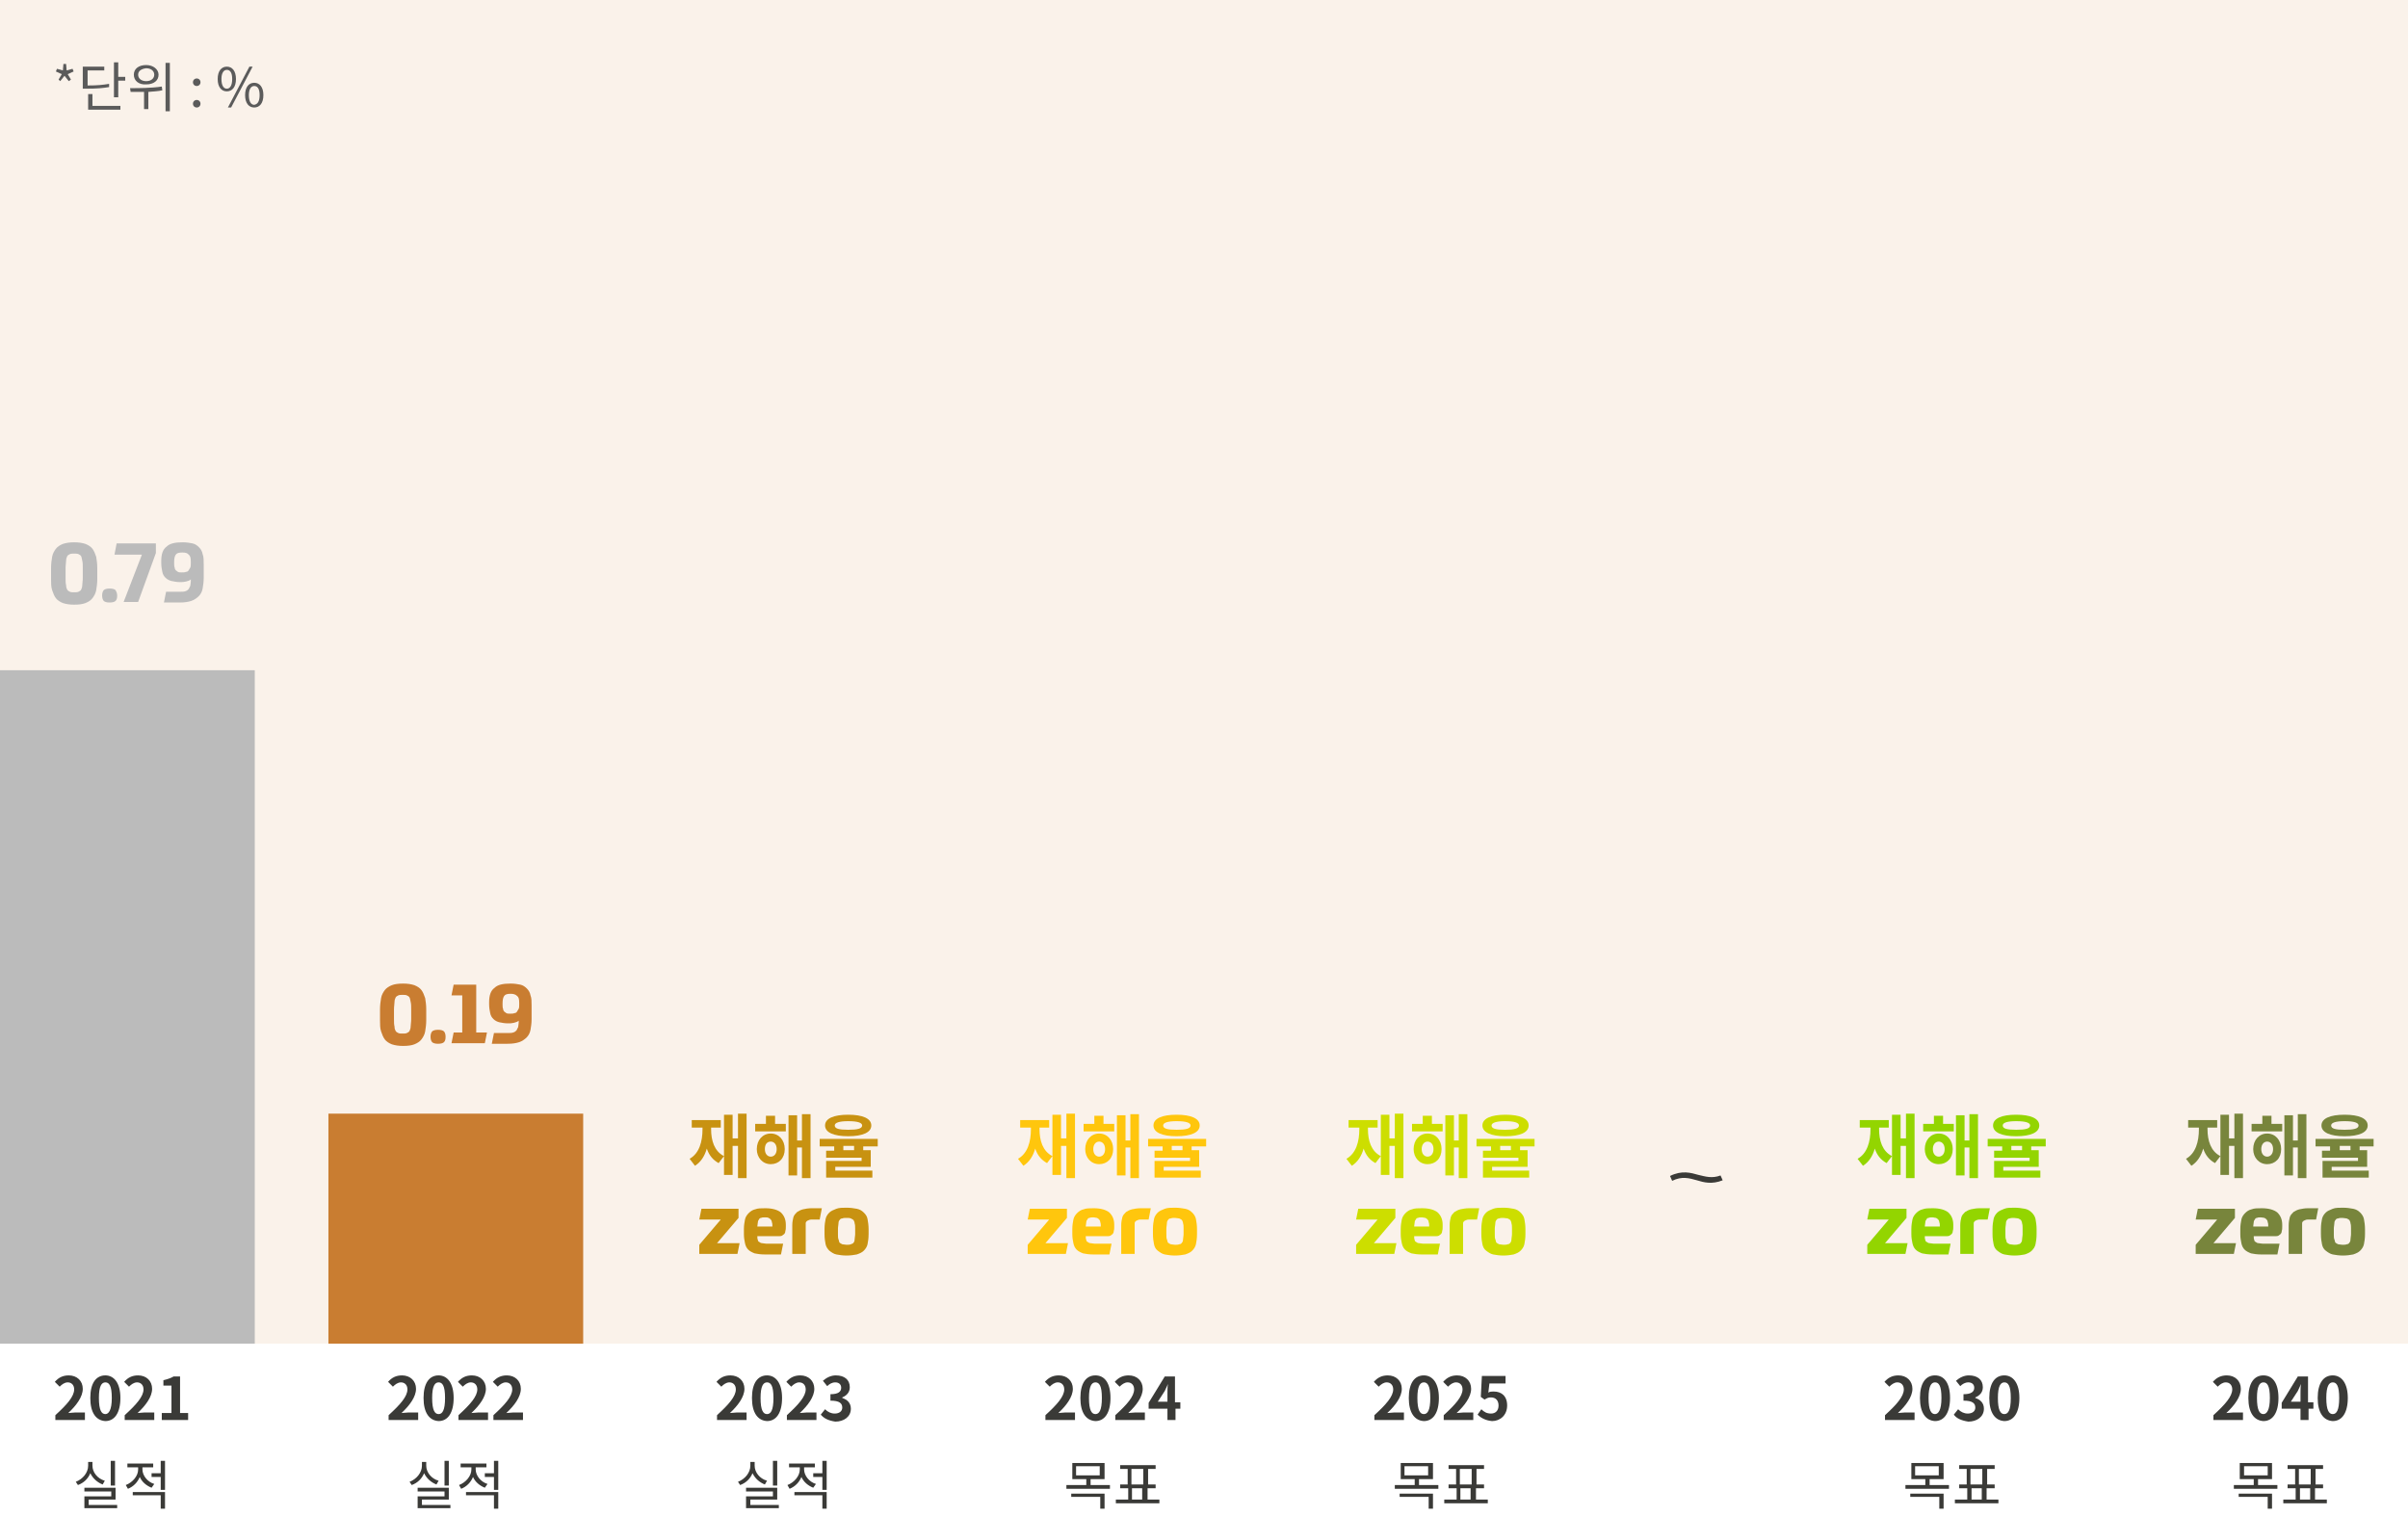 <?xml version="1.0" encoding="utf-8"?>
<!-- Generator: Adobe Illustrator 28.1.0, SVG Export Plug-In . SVG Version: 6.00 Build 0)  -->
<svg version="1.1" xmlns="http://www.w3.org/2000/svg" xmlns:xlink="http://www.w3.org/1999/xlink" x="0px" y="0px"
	 viewBox="0 0 448 282" style="enable-background:new 0 0 448 282;" xml:space="preserve">
<style type="text/css">
	.st0{opacity:0.1;fill:#78853C;}
	.st1{opacity:0.1;fill:#FFC60D;}
	.st2{opacity:0.1;fill:#C97D31;}
	.st3{opacity:0.1;fill:#CDDE00;}
	.st4{opacity:0.1;fill:#C89211;}
	.st5{opacity:0.1;}
	.st6{fill:#BBBBBB;}
	.st7{clip-path:url(#SVGID_00000052784003556179374900000018212752041922285474_);}
	.st8{clip-path:url(#SVGID_00000157290341752836218930000011510009078938420668_);}
	.st9{clip-path:url(#SVGID_00000060013045965788938860000013827588550882420141_);}
	.st10{clip-path:url(#SVGID_00000157290341752836218930000011510009078938420668_);fill:#1D1D1B;}
	.st11{clip-path:url(#SVGID_00000157290341752836218930000011510009078938420668_);fill:#BBBBBB;}
	.st12{clip-path:url(#SVGID_00000157290341752836218930000011510009078938420668_);fill:#D9D8D6;}
	.st13{clip-path:url(#SVGID_00000157290341752836218930000011510009078938420668_);fill:#EB0028;}
	.st14{clip-path:url(#SVGID_00000157290341752836218930000011510009078938420668_);fill:#AA182C;}
	.st15{clip-path:url(#SVGID_00000157290341752836218930000011510009078938420668_);fill:#79242F;}
	.st16{clip-path:url(#SVGID_00000046322463660803358950000013396734222165274019_);}
	.st17{clip-path:url(#SVGID_00000039121119237663600610000017009597708236993441_);}
	.st18{clip-path:url(#SVGID_00000039121119237663600610000017009597708236993441_);fill:#79853B;}
	.st19{clip-path:url(#SVGID_00000039121119237663600610000017009597708236993441_);fill:#95C93D;}
	.st20{clip-path:url(#SVGID_00000039121119237663600610000017009597708236993441_);fill:#CCDB2A;}
	.st21{clip-path:url(#SVGID_00000039121119237663600610000017009597708236993441_);fill:#FFC70A;}
	.st22{clip-path:url(#SVGID_00000039121119237663600610000017009597708236993441_);fill:#C6922C;}
	.st23{clip-path:url(#SVGID_00000039121119237663600610000017009597708236993441_);fill:#C97D2E;}
	.st24{fill:#C97D31;}
	.st25{fill:#C89211;}
	.st26{fill:#FFC60D;}
	.st27{fill:#CDDE00;}
	.st28{fill:#93D500;}
	.st29{fill:#78853C;}
	.st30{fill:#3A3A37;}
	.st31{fill:#5B5B5B;}
</style>
<g id="Layer_3">
	<rect class="st2" width="448" height="250"/>
</g>
<g id="Layer_1">
	<rect x="61.1" y="207.2" class="st24" width="47.4" height="42.8"/>
	<rect y="124.7" class="st6" width="47.4" height="125.3"/>
	<g>
		<path class="st30" d="M10.3,263.3c2.2-2,3.5-3.5,3.5-4.8c0-0.8-0.5-1.3-1.2-1.3c-0.6,0-1.1,0.4-1.5,0.8l-0.9-0.9
			c0.7-0.8,1.5-1.2,2.6-1.2c1.5,0,2.6,1,2.6,2.5c0,1.5-1.2,3.1-2.7,4.5c0.4,0,0.9-0.1,1.3-0.1h1.8v1.4h-5.5V263.3z"/>
		<path class="st30" d="M16.8,260.1c0-2.8,1.1-4.2,2.8-4.2c1.6,0,2.8,1.4,2.8,4.2c0,2.8-1.1,4.3-2.8,4.3
			C17.9,264.3,16.8,262.9,16.8,260.1z M20.8,260.1c0-2.3-0.5-2.9-1.2-2.9c-0.7,0-1.2,0.7-1.2,2.9c0,2.3,0.5,3,1.2,3
			C20.2,263.1,20.8,262.4,20.8,260.1z"/>
		<path class="st30" d="M23.2,263.3c2.2-2,3.5-3.5,3.5-4.8c0-0.8-0.5-1.3-1.2-1.3c-0.6,0-1.1,0.4-1.5,0.8l-0.9-0.9
			c0.7-0.8,1.5-1.2,2.6-1.2c1.5,0,2.6,1,2.6,2.5c0,1.5-1.2,3.1-2.7,4.5c0.4,0,0.9-0.1,1.3-0.1h1.8v1.4h-5.5V263.3z"/>
		<path class="st30" d="M30.2,262.9h1.7v-5.1h-1.5v-1c0.8-0.2,1.4-0.4,1.9-0.7h1.2v6.8H35v1.3h-4.9V262.9z"/>
	</g>
	<g>
		<path class="st30" d="M72.3,263.3c2.2-2,3.5-3.5,3.5-4.8c0-0.8-0.5-1.3-1.2-1.3c-0.6,0-1.1,0.4-1.5,0.8l-0.9-0.9
			c0.7-0.8,1.5-1.2,2.6-1.2c1.5,0,2.6,1,2.6,2.5c0,1.5-1.2,3.1-2.7,4.5c0.4,0,0.9-0.1,1.3-0.1h1.8v1.4h-5.5V263.3z"/>
		<path class="st30" d="M78.8,260.1c0-2.8,1.1-4.2,2.8-4.2c1.6,0,2.8,1.4,2.8,4.2c0,2.8-1.1,4.3-2.8,4.3
			C79.9,264.3,78.8,262.9,78.8,260.1z M82.8,260.1c0-2.3-0.5-2.9-1.2-2.9c-0.7,0-1.2,0.7-1.2,2.9c0,2.3,0.5,3,1.2,3
			C82.3,263.1,82.8,262.4,82.8,260.1z"/>
		<path class="st30" d="M85.3,263.3c2.2-2,3.5-3.5,3.5-4.8c0-0.8-0.5-1.3-1.2-1.3c-0.6,0-1.1,0.4-1.5,0.8l-0.9-0.9
			c0.7-0.8,1.5-1.2,2.6-1.2c1.5,0,2.6,1,2.6,2.5c0,1.5-1.2,3.1-2.7,4.5c0.4,0,0.9-0.1,1.3-0.1h1.8v1.4h-5.5V263.3z"/>
		<path class="st30" d="M91.8,263.3c2.2-2,3.5-3.5,3.5-4.8c0-0.8-0.5-1.3-1.2-1.3c-0.6,0-1.1,0.4-1.5,0.8l-0.9-0.9
			c0.7-0.8,1.5-1.2,2.6-1.2c1.5,0,2.6,1,2.6,2.5c0,1.5-1.2,3.1-2.7,4.5c0.4,0,0.9-0.1,1.3-0.1h1.8v1.4h-5.5V263.3z"/>
	</g>
	<g>
		<path class="st30" d="M133.4,263.3c2.2-2,3.5-3.5,3.5-4.8c0-0.8-0.5-1.3-1.2-1.3c-0.6,0-1.1,0.4-1.5,0.8l-0.9-0.9
			c0.7-0.8,1.5-1.2,2.6-1.2c1.5,0,2.6,1,2.6,2.5c0,1.5-1.2,3.1-2.7,4.5c0.4,0,0.9-0.1,1.3-0.1h1.8v1.4h-5.5V263.3z"/>
		<path class="st30" d="M139.9,260.1c0-2.8,1.1-4.2,2.8-4.2c1.6,0,2.8,1.4,2.8,4.2c0,2.8-1.1,4.3-2.8,4.3
			C141,264.3,139.9,262.9,139.9,260.1z M143.9,260.1c0-2.3-0.5-2.9-1.2-2.9c-0.7,0-1.2,0.7-1.2,2.9c0,2.3,0.5,3,1.2,3
			C143.4,263.1,143.9,262.4,143.9,260.1z"/>
		<path class="st30" d="M146.4,263.3c2.2-2,3.5-3.5,3.5-4.8c0-0.8-0.5-1.3-1.2-1.3c-0.6,0-1.1,0.4-1.5,0.8l-0.9-0.9
			c0.7-0.8,1.5-1.2,2.6-1.2c1.5,0,2.6,1,2.6,2.5c0,1.5-1.2,3.1-2.7,4.5c0.4,0,0.9-0.1,1.3-0.1h1.8v1.4h-5.5V263.3z"/>
		<path class="st30" d="M152.7,263.2l0.8-1c0.5,0.5,1.1,0.8,1.8,0.8c0.8,0,1.4-0.4,1.4-1.1c0-0.8-0.5-1.3-2.2-1.3v-1.2
			c1.5,0,2-0.5,2-1.2c0-0.6-0.4-1-1.1-1c-0.6,0-1.1,0.3-1.5,0.7l-0.8-1c0.7-0.6,1.5-1,2.4-1c1.6,0,2.6,0.8,2.6,2.2
			c0,0.9-0.5,1.5-1.4,1.9v0.1c0.9,0.3,1.6,0.9,1.6,2c0,1.5-1.3,2.4-2.9,2.4C154.1,264.3,153.3,263.9,152.7,263.2z"/>
	</g>
	<g>
		<path class="st30" d="M194.5,263.3c2.2-2,3.5-3.5,3.5-4.8c0-0.8-0.5-1.3-1.2-1.3c-0.6,0-1.1,0.4-1.5,0.8l-0.9-0.9
			c0.7-0.8,1.5-1.2,2.6-1.2c1.5,0,2.6,1,2.6,2.5c0,1.5-1.2,3.1-2.7,4.5c0.4,0,0.9-0.1,1.3-0.1h1.8v1.4h-5.5V263.3z"/>
		<path class="st30" d="M201,260.1c0-2.8,1.1-4.2,2.8-4.2c1.7,0,2.8,1.4,2.8,4.2c0,2.8-1.1,4.3-2.8,4.3
			C202.1,264.3,201,262.9,201,260.1z M205,260.1c0-2.3-0.5-2.9-1.2-2.9c-0.7,0-1.2,0.7-1.2,2.9c0,2.3,0.5,3,1.2,3
			C204.5,263.1,205,262.4,205,260.1z"/>
		<path class="st30" d="M207.5,263.3c2.2-2,3.5-3.5,3.5-4.8c0-0.8-0.5-1.3-1.2-1.3c-0.6,0-1.1,0.4-1.5,0.8l-0.9-0.9
			c0.7-0.8,1.5-1.2,2.6-1.2c1.5,0,2.6,1,2.6,2.5c0,1.5-1.2,3.1-2.7,4.5c0.4,0,0.9-0.1,1.3-0.1h1.8v1.4h-5.5V263.3z"/>
		<path class="st30" d="M219.7,262.1h-1v2.1h-1.5v-2.1h-3.5V261l3-4.9h1.9v4.8h1V262.1z M217.2,260.9v-1.7c0-0.5,0-1.2,0.1-1.7h0
			c-0.2,0.4-0.4,0.9-0.6,1.3l-1.3,2H217.2z"/>
	</g>
	<g>
		<path class="st30" d="M255.7,263.3c2.2-2,3.5-3.5,3.5-4.8c0-0.8-0.5-1.3-1.2-1.3c-0.6,0-1.1,0.4-1.5,0.8l-0.9-0.9
			c0.7-0.8,1.5-1.2,2.6-1.2c1.5,0,2.6,1,2.6,2.5c0,1.5-1.2,3.1-2.7,4.5c0.4,0,0.9-0.1,1.3-0.1h1.8v1.4h-5.5V263.3z"/>
		<path class="st30" d="M262.1,260.1c0-2.8,1.1-4.2,2.8-4.2c1.6,0,2.8,1.4,2.8,4.2c0,2.8-1.1,4.3-2.8,4.3
			C263.2,264.3,262.1,262.9,262.1,260.1z M266.1,260.1c0-2.3-0.5-2.9-1.2-2.9c-0.7,0-1.2,0.7-1.2,2.9c0,2.3,0.5,3,1.2,3
			C265.6,263.1,266.1,262.4,266.1,260.1z"/>
		<path class="st30" d="M268.6,263.3c2.2-2,3.5-3.5,3.5-4.8c0-0.8-0.5-1.3-1.2-1.3c-0.6,0-1.1,0.4-1.5,0.8l-0.9-0.9
			c0.7-0.8,1.5-1.2,2.6-1.2c1.5,0,2.6,1,2.6,2.5c0,1.5-1.2,3.1-2.7,4.5c0.4,0,0.9-0.1,1.3-0.1h1.8v1.4h-5.5V263.3z"/>
		<path class="st30" d="M274.9,263.2l0.7-1c0.5,0.5,1,0.8,1.8,0.8c0.8,0,1.4-0.5,1.4-1.5c0-0.9-0.5-1.5-1.4-1.5
			c-0.5,0-0.7,0.1-1.2,0.4l-0.7-0.5l0.2-3.9h4.4v1.4h-3l-0.2,1.7c0.3-0.2,0.6-0.2,1-0.2c1.4,0,2.5,0.8,2.5,2.6
			c0,1.8-1.3,2.9-2.8,2.9C276.4,264.3,275.5,263.8,274.9,263.2z"/>
	</g>
	<g>
		<path class="st30" d="M350.7,263.3c2.2-2,3.5-3.5,3.5-4.8c0-0.8-0.5-1.3-1.2-1.3c-0.6,0-1.1,0.4-1.5,0.8l-0.9-0.9
			c0.7-0.8,1.5-1.2,2.6-1.2c1.5,0,2.6,1,2.6,2.5c0,1.5-1.2,3.1-2.7,4.5c0.4,0,0.9-0.1,1.3-0.1h1.8v1.4h-5.5V263.3z"/>
		<path class="st30" d="M357.2,260.1c0-2.8,1.1-4.2,2.8-4.2c1.7,0,2.8,1.4,2.8,4.2c0,2.8-1.1,4.3-2.8,4.3
			C358.3,264.3,357.2,262.9,357.2,260.1z M361.2,260.1c0-2.3-0.5-2.9-1.2-2.9c-0.7,0-1.2,0.7-1.2,2.9c0,2.3,0.5,3,1.2,3
			C360.6,263.1,361.2,262.4,361.2,260.1z"/>
		<path class="st30" d="M363.5,263.2l0.8-1c0.5,0.5,1.1,0.8,1.8,0.8c0.8,0,1.4-0.4,1.4-1.1c0-0.8-0.5-1.3-2.2-1.3v-1.2
			c1.5,0,2-0.5,2-1.2c0-0.6-0.4-1-1.1-1c-0.6,0-1.1,0.3-1.5,0.7l-0.8-1c0.7-0.6,1.5-1,2.4-1c1.6,0,2.6,0.8,2.6,2.2
			c0,0.9-0.5,1.5-1.4,1.9v0.1c0.9,0.3,1.6,0.9,1.6,2c0,1.5-1.3,2.4-2.9,2.4C364.9,264.3,364,263.9,363.5,263.2z"/>
		<path class="st30" d="M370.1,260.1c0-2.8,1.1-4.2,2.8-4.2c1.6,0,2.8,1.4,2.8,4.2c0,2.8-1.1,4.3-2.8,4.3
			C371.2,264.3,370.1,262.9,370.1,260.1z M374.1,260.1c0-2.3-0.5-2.9-1.2-2.9c-0.7,0-1.2,0.7-1.2,2.9c0,2.3,0.5,3,1.2,3
			C373.6,263.1,374.1,262.4,374.1,260.1z"/>
	</g>
	<g>
		<path class="st30" d="M411.8,263.3c2.2-2,3.5-3.5,3.5-4.8c0-0.8-0.5-1.3-1.2-1.3c-0.6,0-1.1,0.4-1.5,0.8l-0.9-0.9
			c0.7-0.8,1.5-1.2,2.6-1.2c1.5,0,2.6,1,2.6,2.5c0,1.5-1.2,3.1-2.7,4.5c0.4,0,0.9-0.1,1.3-0.1h1.8v1.4h-5.5V263.3z"/>
		<path class="st30" d="M418.3,260.1c0-2.8,1.1-4.2,2.8-4.2c1.7,0,2.8,1.4,2.8,4.2c0,2.8-1.1,4.3-2.8,4.3
			C419.4,264.3,418.3,262.9,418.3,260.1z M422.3,260.1c0-2.3-0.5-2.9-1.2-2.9c-0.7,0-1.2,0.7-1.2,2.9c0,2.3,0.5,3,1.2,3
			C421.7,263.1,422.3,262.4,422.3,260.1z"/>
		<path class="st30" d="M430.5,262.1h-1v2.1H428v-2.1h-3.5V261l3-4.9h1.9v4.8h1V262.1z M428,260.9v-1.7c0-0.5,0-1.2,0.1-1.7h0
			c-0.2,0.4-0.4,0.9-0.6,1.3l-1.3,2H428z"/>
		<path class="st30" d="M431.2,260.1c0-2.8,1.1-4.2,2.8-4.2c1.6,0,2.8,1.4,2.8,4.2c0,2.8-1.1,4.3-2.8,4.3
			C432.3,264.3,431.2,262.9,431.2,260.1z M435.2,260.1c0-2.3-0.5-2.9-1.2-2.9c-0.7,0-1.2,0.7-1.2,2.9c0,2.3,0.5,3,1.2,3
			C434.7,263.1,435.2,262.4,435.2,260.1z"/>
	</g>
	<g>
		<g>
			<path class="st6" d="M13.8,100.9c0.8,0,1.5,0.1,2.1,0.3c0.5,0.2,1,0.5,1.3,0.9c0.3,0.4,0.5,0.9,0.7,1.5c0.1,0.6,0.2,1.3,0.2,2.1
				v2c0,0.8-0.1,1.5-0.2,2.1s-0.4,1.1-0.7,1.5c-0.3,0.4-0.8,0.7-1.3,0.9s-1.2,0.3-2.1,0.3c-0.8,0-1.5-0.1-2.1-0.3
				c-0.5-0.2-1-0.5-1.3-0.9c-0.3-0.4-0.5-0.9-0.7-1.5s-0.2-1.3-0.2-2.1v-2c0-0.8,0.1-1.5,0.2-2.1c0.1-0.6,0.4-1.1,0.7-1.5
				c0.3-0.4,0.8-0.7,1.3-0.9C12.3,101,13,100.9,13.8,100.9z M12.2,107.5c0,0.6,0,1,0.1,1.4c0,0.4,0.1,0.6,0.2,0.8
				c0.1,0.2,0.3,0.3,0.5,0.4s0.5,0.1,0.8,0.1s0.6,0,0.8-0.1s0.4-0.2,0.5-0.4c0.1-0.2,0.2-0.5,0.2-0.8s0.1-0.8,0.1-1.4v-1.8
				c0-0.6,0-1-0.1-1.4s-0.1-0.6-0.2-0.8c-0.1-0.2-0.3-0.3-0.5-0.4c-0.2-0.1-0.5-0.1-0.8-0.1s-0.6,0-0.8,0.1
				c-0.2,0.1-0.4,0.2-0.5,0.4c-0.1,0.2-0.2,0.5-0.2,0.8c0,0.4-0.1,0.8-0.1,1.4V107.5z"/>
			<path class="st6" d="M21.8,110.8c0,0.5-0.1,0.8-0.3,1c-0.2,0.2-0.6,0.3-1.1,0.3c-0.5,0-0.9-0.1-1.1-0.3c-0.2-0.2-0.3-0.6-0.3-1
				s0.1-0.8,0.3-1c0.2-0.2,0.6-0.3,1.1-0.3c0.5,0,0.9,0.1,1.1,0.3C21.6,110,21.8,110.3,21.8,110.8z"/>
			<path class="st6" d="M23,112l3.4-8.8h-5.1l0.4-2.1H29v1.8l-3.3,9.1H23z"/>
			<path class="st6" d="M35.5,107.8c-0.2,0.2-0.5,0.3-0.9,0.4c-0.4,0.1-0.7,0.1-1.1,0.1c-0.6,0-1.1-0.1-1.6-0.2
				c-0.4-0.1-0.8-0.3-1.1-0.6s-0.5-0.6-0.6-1.1c-0.1-0.5-0.2-1-0.2-1.7v-0.3c0-1.3,0.3-2.2,1-2.7c0.6-0.6,1.6-0.8,3-0.8
				c0.7,0,1.3,0.1,1.8,0.2c0.5,0.1,0.9,0.4,1.2,0.7c0.3,0.3,0.6,0.7,0.7,1.3c0.2,0.5,0.2,1.1,0.2,1.9v2.5c0,0.8-0.1,1.4-0.2,2
				c-0.1,0.6-0.4,1.1-0.7,1.4s-0.8,0.7-1.4,0.9c-0.6,0.2-1.3,0.3-2.2,0.3c-0.4,0-0.9,0-1.3,0c-0.5,0-1,0-1.6,0l0.4-2
				c0.6,0,1,0,1.4,0c0.4,0,0.8,0,1.2,0s0.7,0,1-0.1c0.3-0.1,0.4-0.2,0.6-0.4c0.1-0.2,0.2-0.4,0.3-0.6c0-0.2,0.1-0.5,0.1-0.8V107.8z
				 M33.9,102.8c-0.6,0-1,0.1-1.2,0.4s-0.3,0.7-0.3,1.4v0.2c0,0.3,0,0.6,0.1,0.8c0,0.2,0.1,0.4,0.2,0.5s0.3,0.2,0.4,0.3
				c0.2,0.1,0.4,0.1,0.7,0.1c0.3,0,0.6,0,0.8-0.1c0.2,0,0.4-0.1,0.5-0.3s0.2-0.3,0.3-0.5c0.1-0.2,0.1-0.5,0.1-0.9v-0.2
				c0-0.7-0.1-1.1-0.4-1.3C34.9,102.9,34.5,102.8,33.9,102.8z"/>
		</g>
	</g>
	<g>
		<path class="st25" d="M138.9,207.2v12h-1.6v-6h-1v5.4h-1.6v-3.5l-1,1.3c-1.1-0.6-1.8-1.5-2.2-2.7c-0.4,1.4-1.1,2.5-2.2,3.2l-1-1.3
			c1.8-1,2.4-3.2,2.4-5.5v-0.3h-2v-1.4h5.4v1.4h-1.8v0.3c0,2.1,0.6,4.1,2.4,5v-7.7h1.6v4.4h1v-4.6H138.9z"/>
		<path class="st25" d="M144.2,209.1h2v1.4h-5.7v-1.4h2v-1.5h1.7V209.1z M146,213.8c0,1.7-1.1,2.8-2.6,2.8s-2.6-1.2-2.6-2.8
			c0-1.7,1.1-2.9,2.6-2.9S146,212.1,146,213.8z M144.5,213.8c0-0.9-0.5-1.4-1.1-1.4c-0.7,0-1.1,0.5-1.1,1.4c0,0.9,0.5,1.4,1.1,1.4
			C144,215.2,144.5,214.7,144.5,213.8z M150.8,207.2v12h-1.6v-5.7h-0.9v5.2h-1.6v-11.2h1.6v4.7h0.9v-4.9H150.8z"/>
		<path class="st25" d="M160.6,213.2v0.8h1.4v3.1h-6.6v0.7h6.9v1.3h-8.6V216h6.6v-0.6h-6.6v-1.3h1.5v-0.8h-2.7v-1.4h10.8v1.4H160.6z
			 M153.5,209.4c0-1.3,1.6-2,4.3-2c2.7,0,4.3,0.7,4.3,2c0,1.3-1.6,2-4.3,2C155.1,211.4,153.5,210.7,153.5,209.4z M155.3,209.4
			c0,0.6,0.8,0.8,2.5,0.8c1.7,0,2.6-0.2,2.6-0.8c0-0.5-0.8-0.8-2.6-0.8C156.1,208.6,155.3,208.9,155.3,209.4z M158.9,213.2h-2v0.8h2
			V213.2z"/>
		<path class="st25" d="M130.1,231.6l4-4.7h-4l0.4-2h6.9v1.7l-4,4.7h4.2l-0.4,2h-7.1V231.6z"/>
		<path class="st25" d="M140.9,230c0,0.3,0,0.5,0.1,0.7c0,0.2,0.1,0.3,0.3,0.4c0.1,0.1,0.3,0.2,0.5,0.2c0.2,0,0.5,0.1,0.8,0.1
			c0.4,0,0.9,0,1.4,0c0.5,0,1.1,0,1.7,0l-0.4,2c-0.5,0-1,0-1.5,0s-1,0-1.5,0c-0.8,0-1.4-0.1-1.9-0.2c-0.5-0.2-0.9-0.4-1.2-0.7
			c-0.3-0.3-0.5-0.7-0.6-1.2c-0.1-0.5-0.2-1-0.2-1.7v-0.9c0-0.7,0.1-1.3,0.2-1.8c0.1-0.5,0.4-0.9,0.7-1.2c0.3-0.3,0.7-0.6,1.2-0.7
			c0.5-0.2,1.1-0.2,1.9-0.2c1.3,0,2.3,0.3,2.9,0.8c0.6,0.6,0.9,1.3,0.9,2.3v0.3c0,0.4,0,0.6-0.1,0.9c0,0.2-0.1,0.4-0.2,0.5
			c-0.1,0.1-0.3,0.2-0.4,0.3c-0.2,0.1-0.4,0.1-0.7,0.1H140.9z M142.3,226.5c-0.3,0-0.5,0-0.7,0.1c-0.2,0-0.3,0.1-0.4,0.3
			c-0.1,0.1-0.2,0.3-0.2,0.5c0,0.2-0.1,0.5-0.1,0.8h2.8c0-0.3,0-0.6-0.1-0.8c0-0.2-0.1-0.4-0.2-0.5c-0.1-0.1-0.2-0.2-0.4-0.3
			S142.6,226.5,142.3,226.5z"/>
		<path class="st25" d="M149.9,233.3h-2.5V228c0-0.6,0.1-1.1,0.2-1.5c0.1-0.4,0.4-0.7,0.7-1c0.3-0.2,0.7-0.4,1.1-0.5s1-0.2,1.6-0.2
			c0.3,0,0.6,0,0.9,0c0.3,0,0.6,0,1,0l-0.4,2.1c-0.1,0-0.3,0-0.5,0c-0.3,0-0.5,0-0.8,0c-0.3,0-0.5,0-0.7,0.1
			c-0.2,0.1-0.3,0.1-0.4,0.2c-0.1,0.1-0.2,0.2-0.2,0.4c0,0.2,0,0.4,0,0.6V233.3z"/>
		<path class="st25" d="M157.5,224.7c0.7,0,1.4,0.1,1.9,0.2c0.5,0.1,0.9,0.3,1.3,0.7s0.6,0.7,0.7,1.2s0.2,1.2,0.2,1.9v0.9
			c0,0.8-0.1,1.4-0.2,1.9s-0.4,0.9-0.7,1.2s-0.7,0.5-1.3,0.7c-0.5,0.1-1.2,0.2-1.9,0.2c-0.7,0-1.4-0.1-1.9-0.2
			c-0.5-0.1-0.9-0.4-1.3-0.7c-0.3-0.3-0.6-0.7-0.7-1.2s-0.2-1.1-0.2-1.9v-0.9c0-0.8,0.1-1.4,0.2-1.9s0.4-0.9,0.7-1.2
			c0.3-0.3,0.8-0.5,1.3-0.7S156.8,224.7,157.5,224.7z M159.1,228.6c0-0.4,0-0.7-0.1-1c0-0.2-0.1-0.4-0.2-0.6
			c-0.1-0.1-0.3-0.2-0.5-0.3s-0.5-0.1-0.8-0.1c-0.3,0-0.6,0-0.8,0.1c-0.2,0-0.4,0.1-0.5,0.3c-0.1,0.1-0.2,0.3-0.2,0.6
			c0,0.3-0.1,0.6-0.1,1v1c0,0.4,0,0.8,0.1,1s0.1,0.5,0.2,0.6c0.1,0.1,0.3,0.2,0.5,0.3c0.2,0,0.5,0.1,0.8,0.1c0.3,0,0.6,0,0.8-0.1
			s0.4-0.1,0.5-0.3c0.1-0.1,0.2-0.3,0.2-0.6s0.1-0.6,0.1-1V228.6z"/>
	</g>
	<g>
		<path class="st26" d="M200,207.2v12h-1.6v-6h-1v5.4h-1.6v-3.5l-1,1.3c-1.1-0.6-1.8-1.5-2.2-2.7c-0.4,1.4-1.1,2.5-2.2,3.2l-1-1.3
			c1.8-1,2.4-3.2,2.4-5.5v-0.3h-2v-1.4h5.4v1.4h-1.8v0.3c0,2.1,0.6,4.1,2.4,5v-7.7h1.6v4.4h1v-4.6H200z"/>
		<path class="st26" d="M205.3,209.1h2v1.4h-5.7v-1.4h2v-1.5h1.7V209.1z M207.1,213.8c0,1.7-1.1,2.8-2.6,2.8s-2.6-1.2-2.6-2.8
			c0-1.7,1.1-2.9,2.6-2.9S207.1,212.1,207.1,213.8z M205.6,213.8c0-0.9-0.5-1.4-1.1-1.4s-1.1,0.5-1.1,1.4c0,0.9,0.5,1.4,1.1,1.4
			S205.6,214.7,205.6,213.8z M211.9,207.2v12h-1.6v-5.7h-0.9v5.2h-1.6v-11.2h1.6v4.7h0.9v-4.9H211.9z"/>
		<path class="st26" d="M221.7,213.2v0.8h1.4v3.1h-6.6v0.7h6.9v1.3h-8.6V216h6.6v-0.6h-6.6v-1.3h1.5v-0.8h-2.7v-1.4h10.8v1.4H221.7z
			 M214.6,209.4c0-1.3,1.6-2,4.3-2c2.7,0,4.3,0.7,4.3,2c0,1.3-1.6,2-4.3,2C216.2,211.4,214.6,210.7,214.6,209.4z M216.4,209.4
			c0,0.6,0.8,0.8,2.5,0.8c1.7,0,2.6-0.2,2.6-0.8c0-0.5-0.8-0.8-2.6-0.8C217.2,208.6,216.4,208.9,216.4,209.4z M220,213.2h-2v0.8h2
			V213.2z"/>
		<path class="st26" d="M191.2,231.6l4-4.7h-4l0.4-2h6.9v1.7l-4,4.7h4.2l-0.4,2h-7.1V231.6z"/>
		<path class="st26" d="M202,230c0,0.3,0,0.5,0.1,0.7c0,0.2,0.1,0.3,0.3,0.4c0.1,0.1,0.3,0.2,0.5,0.2s0.5,0.1,0.8,0.1
			c0.4,0,0.9,0,1.4,0c0.5,0,1.1,0,1.7,0l-0.4,2c-0.5,0-1,0-1.5,0c-0.5,0-1,0-1.5,0c-0.8,0-1.4-0.1-1.9-0.2c-0.5-0.2-0.9-0.4-1.2-0.7
			c-0.3-0.3-0.5-0.7-0.6-1.2c-0.1-0.5-0.2-1-0.2-1.7v-0.9c0-0.7,0.1-1.3,0.2-1.8c0.1-0.5,0.4-0.9,0.7-1.2c0.3-0.3,0.7-0.6,1.2-0.7
			c0.5-0.2,1.1-0.2,1.9-0.2c1.3,0,2.3,0.3,2.9,0.8c0.6,0.6,0.9,1.3,0.9,2.3v0.3c0,0.4,0,0.6-0.1,0.9c0,0.2-0.1,0.4-0.2,0.5
			c-0.1,0.1-0.3,0.2-0.4,0.3c-0.2,0.1-0.4,0.1-0.7,0.1H202z M203.4,226.5c-0.3,0-0.5,0-0.7,0.1c-0.2,0-0.3,0.1-0.4,0.3
			c-0.1,0.1-0.2,0.3-0.2,0.5c0,0.2-0.1,0.5-0.1,0.8h2.8c0-0.3,0-0.6-0.1-0.8c0-0.2-0.1-0.4-0.2-0.5c-0.1-0.1-0.2-0.2-0.4-0.3
			C203.9,226.6,203.7,226.5,203.4,226.5z"/>
		<path class="st26" d="M211.1,233.3h-2.5V228c0-0.6,0.1-1.1,0.2-1.5c0.1-0.4,0.4-0.7,0.7-1c0.3-0.2,0.7-0.4,1.1-0.5
			c0.5-0.1,1-0.2,1.6-0.2c0.3,0,0.6,0,0.9,0c0.3,0,0.6,0,1,0l-0.4,2.1c-0.1,0-0.3,0-0.5,0c-0.3,0-0.5,0-0.8,0c-0.3,0-0.5,0-0.7,0.1
			c-0.2,0.1-0.3,0.1-0.4,0.2c-0.1,0.1-0.2,0.2-0.2,0.4c0,0.2,0,0.4,0,0.6V233.3z"/>
		<path class="st26" d="M218.6,224.7c0.7,0,1.4,0.1,1.9,0.2c0.5,0.1,0.9,0.3,1.3,0.7c0.3,0.3,0.6,0.7,0.7,1.2
			c0.1,0.5,0.2,1.2,0.2,1.9v0.9c0,0.8-0.1,1.4-0.2,1.9c-0.1,0.5-0.4,0.9-0.7,1.2c-0.3,0.3-0.7,0.5-1.3,0.7c-0.5,0.1-1.2,0.2-1.9,0.2
			s-1.4-0.1-1.9-0.2c-0.5-0.1-0.9-0.4-1.3-0.7s-0.6-0.7-0.7-1.2c-0.1-0.5-0.2-1.1-0.2-1.9v-0.9c0-0.8,0.1-1.4,0.2-1.9
			c0.1-0.5,0.4-0.9,0.7-1.2s0.8-0.5,1.3-0.7C217.2,224.7,217.9,224.7,218.6,224.7z M220.2,228.6c0-0.4,0-0.7-0.1-1
			c0-0.2-0.1-0.4-0.2-0.6c-0.1-0.1-0.3-0.2-0.5-0.3c-0.2,0-0.5-0.1-0.8-0.1c-0.3,0-0.6,0-0.8,0.1c-0.2,0-0.4,0.1-0.5,0.3
			c-0.1,0.1-0.2,0.3-0.2,0.6c0,0.3-0.1,0.6-0.1,1v1c0,0.4,0,0.8,0.1,1s0.1,0.5,0.2,0.6c0.1,0.1,0.3,0.2,0.5,0.3
			c0.2,0,0.5,0.1,0.8,0.1c0.3,0,0.6,0,0.8-0.1c0.2,0,0.4-0.1,0.5-0.3c0.1-0.1,0.2-0.3,0.2-0.6c0-0.3,0.1-0.6,0.1-1V228.6z"/>
	</g>
	<g>
		<path class="st27" d="M261.1,207.2v12h-1.6v-6h-1v5.4h-1.6v-3.5l-1,1.3c-1.1-0.6-1.8-1.5-2.2-2.7c-0.4,1.4-1.1,2.5-2.2,3.2l-1-1.3
			c1.8-1,2.4-3.2,2.4-5.5v-0.3h-2v-1.4h5.4v1.4h-1.8v0.3c0,2.1,0.6,4.1,2.4,5v-7.7h1.6v4.4h1v-4.6H261.1z"/>
		<path class="st27" d="M266.4,209.1h2v1.4h-5.7v-1.4h2v-1.5h1.7V209.1z M268.2,213.8c0,1.7-1.1,2.8-2.6,2.8s-2.6-1.2-2.6-2.8
			c0-1.7,1.1-2.9,2.6-2.9S268.2,212.1,268.2,213.8z M266.7,213.8c0-0.9-0.5-1.4-1.1-1.4s-1.1,0.5-1.1,1.4c0,0.9,0.5,1.4,1.1,1.4
			S266.7,214.7,266.7,213.8z M273,207.2v12h-1.6v-5.7h-0.9v5.2h-1.6v-11.2h1.6v4.7h0.9v-4.9H273z"/>
		<path class="st27" d="M282.8,213.2v0.8h1.4v3.1h-6.6v0.7h6.9v1.3h-8.6V216h6.6v-0.6h-6.6v-1.3h1.5v-0.8h-2.7v-1.4h10.8v1.4H282.8z
			 M275.8,209.4c0-1.3,1.6-2,4.3-2c2.7,0,4.3,0.7,4.3,2c0,1.3-1.6,2-4.3,2C277.4,211.4,275.8,210.7,275.8,209.4z M277.5,209.4
			c0,0.6,0.8,0.8,2.5,0.8c1.7,0,2.6-0.2,2.6-0.8c0-0.5-0.8-0.8-2.6-0.8C278.4,208.6,277.5,208.9,277.5,209.4z M281.1,213.2h-2v0.8h2
			V213.2z"/>
		<path class="st27" d="M252.3,231.6l4-4.7h-4l0.4-2h6.9v1.7l-4,4.7h4.2l-0.4,2h-7.1V231.6z"/>
		<path class="st27" d="M263.1,230c0,0.3,0,0.5,0.1,0.7c0,0.2,0.1,0.3,0.3,0.4c0.1,0.1,0.3,0.2,0.5,0.2s0.5,0.1,0.8,0.1
			c0.4,0,0.9,0,1.4,0c0.5,0,1.1,0,1.7,0l-0.4,2c-0.5,0-1,0-1.5,0c-0.5,0-1,0-1.5,0c-0.8,0-1.4-0.1-1.9-0.2c-0.5-0.2-0.9-0.4-1.2-0.7
			c-0.3-0.3-0.5-0.7-0.6-1.2c-0.1-0.5-0.2-1-0.2-1.7v-0.9c0-0.7,0.1-1.3,0.2-1.8c0.1-0.5,0.4-0.9,0.7-1.2c0.3-0.3,0.7-0.6,1.2-0.7
			c0.5-0.2,1.1-0.2,1.9-0.2c1.3,0,2.3,0.3,2.9,0.8c0.6,0.6,0.9,1.3,0.9,2.3v0.3c0,0.4,0,0.6-0.1,0.9c0,0.2-0.1,0.4-0.2,0.5
			c-0.1,0.1-0.3,0.2-0.4,0.3c-0.2,0.1-0.4,0.1-0.7,0.1H263.1z M264.5,226.5c-0.3,0-0.5,0-0.7,0.1c-0.2,0-0.3,0.1-0.4,0.3
			c-0.1,0.1-0.2,0.3-0.2,0.5c0,0.2-0.1,0.5-0.1,0.8h2.8c0-0.3,0-0.6-0.1-0.8c0-0.2-0.1-0.4-0.2-0.5c-0.1-0.1-0.2-0.2-0.4-0.3
			C265,226.6,264.8,226.5,264.5,226.5z"/>
		<path class="st27" d="M272.2,233.3h-2.5V228c0-0.6,0.1-1.1,0.2-1.5c0.1-0.4,0.4-0.7,0.7-1c0.3-0.2,0.7-0.4,1.1-0.5
			c0.5-0.1,1-0.2,1.6-0.2c0.3,0,0.6,0,0.9,0c0.3,0,0.6,0,1,0l-0.4,2.1c-0.1,0-0.3,0-0.5,0c-0.3,0-0.5,0-0.8,0c-0.3,0-0.5,0-0.7,0.1
			c-0.2,0.1-0.3,0.1-0.4,0.2c-0.1,0.1-0.2,0.2-0.2,0.4c0,0.2,0,0.4,0,0.6V233.3z"/>
		<path class="st27" d="M279.7,224.7c0.7,0,1.4,0.1,1.9,0.2c0.5,0.1,0.9,0.3,1.3,0.7c0.3,0.3,0.6,0.7,0.7,1.2
			c0.1,0.5,0.2,1.2,0.2,1.9v0.9c0,0.8-0.1,1.4-0.2,1.9c-0.1,0.5-0.4,0.9-0.7,1.2c-0.3,0.3-0.7,0.5-1.3,0.7c-0.5,0.1-1.2,0.2-1.9,0.2
			s-1.4-0.1-1.9-0.2c-0.5-0.1-0.9-0.4-1.3-0.7s-0.6-0.7-0.7-1.2c-0.1-0.5-0.2-1.1-0.2-1.9v-0.9c0-0.8,0.1-1.4,0.2-1.9
			c0.1-0.5,0.4-0.9,0.7-1.2s0.8-0.5,1.3-0.7C278.3,224.7,279,224.7,279.7,224.7z M281.3,228.6c0-0.4,0-0.7-0.1-1
			c0-0.2-0.1-0.4-0.2-0.6c-0.1-0.1-0.3-0.2-0.5-0.3c-0.2,0-0.5-0.1-0.8-0.1c-0.3,0-0.6,0-0.8,0.1c-0.2,0-0.4,0.1-0.5,0.3
			c-0.1,0.1-0.2,0.3-0.2,0.6c0,0.3-0.1,0.6-0.1,1v1c0,0.4,0,0.8,0.1,1s0.1,0.5,0.2,0.6c0.1,0.1,0.3,0.2,0.5,0.3
			c0.2,0,0.5,0.1,0.8,0.1c0.3,0,0.6,0,0.8-0.1c0.2,0,0.4-0.1,0.5-0.3c0.1-0.1,0.2-0.3,0.2-0.6c0-0.3,0.1-0.6,0.1-1V228.6z"/>
	</g>
	<g>
		<path class="st28" d="M356.2,207.2v12h-1.6v-6h-1v5.4H352v-3.5l-1,1.3c-1.1-0.6-1.8-1.5-2.2-2.7c-0.4,1.4-1.1,2.5-2.2,3.2l-1-1.3
			c1.8-1,2.4-3.2,2.4-5.5v-0.3h-2v-1.4h5.4v1.4h-1.8v0.3c0,2.1,0.6,4.1,2.4,5v-7.7h1.6v4.4h1v-4.6H356.2z"/>
		<path class="st28" d="M361.5,209.1h2v1.4h-5.7v-1.4h2v-1.5h1.7V209.1z M363.3,213.8c0,1.7-1.1,2.8-2.6,2.8s-2.6-1.2-2.6-2.8
			c0-1.7,1.1-2.9,2.6-2.9S363.3,212.1,363.3,213.8z M361.8,213.8c0-0.9-0.5-1.4-1.1-1.4s-1.1,0.5-1.1,1.4c0,0.9,0.5,1.4,1.1,1.4
			S361.8,214.7,361.8,213.8z M368,207.2v12h-1.6v-5.7h-0.9v5.2h-1.6v-11.2h1.6v4.7h0.9v-4.9H368z"/>
		<path class="st28" d="M377.9,213.2v0.8h1.4v3.1h-6.6v0.7h6.9v1.3H371V216h6.6v-0.6h-6.6v-1.3h1.5v-0.8h-2.7v-1.4h10.8v1.4H377.9z
			 M370.8,209.4c0-1.3,1.6-2,4.3-2c2.7,0,4.3,0.7,4.3,2c0,1.3-1.6,2-4.3,2C372.4,211.4,370.8,210.7,370.8,209.4z M372.6,209.4
			c0,0.6,0.8,0.8,2.5,0.8c1.7,0,2.6-0.2,2.6-0.8c0-0.5-0.8-0.8-2.6-0.8C373.4,208.6,372.6,208.9,372.6,209.4z M376.2,213.2h-2v0.8h2
			V213.2z"/>
		<path class="st28" d="M347.4,231.6l4-4.7h-4l0.4-2h6.9v1.7l-4,4.7h4.2l-0.4,2h-7.1V231.6z"/>
		<path class="st28" d="M358.1,230c0,0.3,0,0.5,0.1,0.7c0,0.2,0.1,0.3,0.3,0.4c0.1,0.1,0.3,0.2,0.5,0.2s0.5,0.1,0.8,0.1
			c0.4,0,0.9,0,1.4,0c0.5,0,1.1,0,1.7,0l-0.4,2c-0.5,0-1,0-1.5,0c-0.5,0-1,0-1.5,0c-0.8,0-1.4-0.1-1.9-0.2c-0.5-0.2-0.9-0.4-1.2-0.7
			c-0.3-0.3-0.5-0.7-0.6-1.2c-0.1-0.5-0.2-1-0.2-1.7v-0.9c0-0.7,0.1-1.3,0.2-1.8c0.1-0.5,0.4-0.9,0.7-1.2c0.3-0.3,0.7-0.6,1.2-0.7
			c0.5-0.2,1.1-0.2,1.9-0.2c1.3,0,2.3,0.3,2.9,0.8c0.6,0.6,0.9,1.3,0.9,2.3v0.3c0,0.4,0,0.6-0.1,0.9c0,0.2-0.1,0.4-0.2,0.5
			c-0.1,0.1-0.3,0.2-0.4,0.3c-0.2,0.1-0.4,0.1-0.7,0.1H358.1z M359.5,226.5c-0.3,0-0.5,0-0.7,0.1c-0.2,0-0.3,0.1-0.4,0.3
			c-0.1,0.1-0.2,0.3-0.2,0.5c0,0.2-0.1,0.5-0.1,0.8h2.8c0-0.3,0-0.6-0.1-0.8c0-0.2-0.1-0.4-0.2-0.5c-0.1-0.1-0.2-0.2-0.4-0.3
			C360,226.6,359.8,226.5,359.5,226.5z"/>
		<path class="st28" d="M367.2,233.3h-2.5V228c0-0.6,0.1-1.1,0.2-1.5c0.1-0.4,0.4-0.7,0.7-1c0.3-0.2,0.7-0.4,1.1-0.5
			c0.5-0.1,1-0.2,1.6-0.2c0.3,0,0.6,0,0.9,0c0.3,0,0.6,0,1,0l-0.4,2.1c-0.1,0-0.3,0-0.5,0c-0.3,0-0.5,0-0.8,0c-0.3,0-0.5,0-0.7,0.1
			c-0.2,0.1-0.3,0.1-0.4,0.2c-0.1,0.1-0.2,0.2-0.2,0.4c0,0.2,0,0.4,0,0.6V233.3z"/>
		<path class="st28" d="M374.8,224.7c0.7,0,1.4,0.1,1.9,0.2c0.5,0.1,0.9,0.3,1.3,0.7c0.3,0.3,0.6,0.7,0.7,1.2
			c0.1,0.5,0.2,1.2,0.2,1.9v0.9c0,0.8-0.1,1.4-0.2,1.9c-0.1,0.5-0.4,0.9-0.7,1.2c-0.3,0.3-0.7,0.5-1.3,0.7c-0.5,0.1-1.2,0.2-1.9,0.2
			s-1.4-0.1-1.9-0.2c-0.5-0.1-0.9-0.4-1.3-0.7s-0.6-0.7-0.7-1.2c-0.1-0.5-0.2-1.1-0.2-1.9v-0.9c0-0.8,0.1-1.4,0.2-1.9
			c0.1-0.5,0.4-0.9,0.7-1.2s0.8-0.5,1.3-0.7C373.4,224.7,374,224.7,374.8,224.7z M376.3,228.6c0-0.4,0-0.7-0.1-1
			c0-0.2-0.1-0.4-0.2-0.6c-0.1-0.1-0.3-0.2-0.5-0.3c-0.2,0-0.5-0.1-0.8-0.1c-0.3,0-0.6,0-0.8,0.1c-0.2,0-0.4,0.1-0.5,0.3
			c-0.1,0.1-0.2,0.3-0.2,0.6c0,0.3-0.1,0.6-0.1,1v1c0,0.4,0,0.8,0.1,1s0.1,0.5,0.2,0.6c0.1,0.1,0.3,0.2,0.5,0.3
			c0.2,0,0.5,0.1,0.8,0.1c0.3,0,0.6,0,0.8-0.1c0.2,0,0.4-0.1,0.5-0.3c0.1-0.1,0.2-0.3,0.2-0.6c0-0.3,0.1-0.6,0.1-1V228.6z"/>
	</g>
	<g>
		<path class="st29" d="M417.3,207.2v12h-1.6v-6h-1v5.4h-1.6v-3.5l-1,1.3c-1.1-0.6-1.8-1.5-2.2-2.7c-0.4,1.4-1.1,2.5-2.2,3.2l-1-1.3
			c1.8-1,2.4-3.2,2.4-5.5v-0.3h-2v-1.4h5.4v1.4h-1.8v0.3c0,2.1,0.6,4.1,2.4,5v-7.7h1.6v4.4h1v-4.6H417.3z"/>
		<path class="st29" d="M422.6,209.1h2v1.4h-5.7v-1.4h2v-1.5h1.7V209.1z M424.4,213.8c0,1.7-1.1,2.8-2.6,2.8s-2.6-1.2-2.6-2.8
			c0-1.7,1.1-2.9,2.6-2.9S424.4,212.1,424.4,213.8z M422.9,213.8c0-0.9-0.5-1.4-1.1-1.4s-1.1,0.5-1.1,1.4c0,0.9,0.5,1.4,1.1,1.4
			S422.9,214.7,422.9,213.8z M429.1,207.2v12h-1.6v-5.7h-0.9v5.2H425v-11.2h1.6v4.7h0.9v-4.9H429.1z"/>
		<path class="st29" d="M439,213.2v0.8h1.4v3.1h-6.6v0.7h6.9v1.3h-8.6V216h6.6v-0.6H432v-1.3h1.5v-0.8h-2.7v-1.4h10.8v1.4H439z
			 M431.9,209.4c0-1.3,1.6-2,4.3-2c2.7,0,4.3,0.7,4.3,2c0,1.3-1.6,2-4.3,2C433.5,211.4,431.9,210.7,431.9,209.4z M433.7,209.4
			c0,0.6,0.8,0.8,2.5,0.8c1.7,0,2.6-0.2,2.6-0.8c0-0.5-0.8-0.8-2.6-0.8C434.5,208.6,433.7,208.9,433.7,209.4z M437.3,213.2h-2v0.8h2
			V213.2z"/>
		<path class="st29" d="M408.5,231.6l4-4.7h-4l0.4-2h6.9v1.7l-4,4.7h4.2l-0.4,2h-7.1V231.6z"/>
		<path class="st29" d="M419.3,230c0,0.3,0,0.5,0.1,0.7c0,0.2,0.1,0.3,0.3,0.4c0.1,0.1,0.3,0.2,0.5,0.2s0.5,0.1,0.8,0.1
			c0.4,0,0.9,0,1.4,0c0.5,0,1.1,0,1.7,0l-0.4,2c-0.5,0-1,0-1.5,0c-0.5,0-1,0-1.5,0c-0.8,0-1.4-0.1-1.9-0.2c-0.5-0.2-0.9-0.4-1.2-0.7
			c-0.3-0.3-0.5-0.7-0.6-1.2c-0.1-0.5-0.2-1-0.2-1.7v-0.9c0-0.7,0.1-1.3,0.2-1.8c0.1-0.5,0.4-0.9,0.7-1.2c0.3-0.3,0.7-0.6,1.2-0.7
			c0.5-0.2,1.1-0.2,1.9-0.2c1.3,0,2.3,0.3,2.9,0.8c0.6,0.6,0.9,1.3,0.9,2.3v0.3c0,0.4,0,0.6-0.1,0.9c0,0.2-0.1,0.4-0.2,0.5
			c-0.1,0.1-0.3,0.2-0.4,0.3c-0.2,0.1-0.4,0.1-0.7,0.1H419.3z M420.6,226.5c-0.3,0-0.5,0-0.7,0.1c-0.2,0-0.3,0.1-0.4,0.3
			c-0.1,0.1-0.2,0.3-0.2,0.5c0,0.2-0.1,0.5-0.1,0.8h2.8c0-0.3,0-0.6-0.1-0.8c0-0.2-0.1-0.4-0.2-0.5c-0.1-0.1-0.2-0.2-0.4-0.3
			C421.2,226.6,420.9,226.5,420.6,226.5z"/>
		<path class="st29" d="M428.3,233.3h-2.5V228c0-0.6,0.1-1.1,0.2-1.5c0.1-0.4,0.4-0.7,0.7-1c0.3-0.2,0.7-0.4,1.1-0.5
			c0.5-0.1,1-0.2,1.6-0.2c0.3,0,0.6,0,0.9,0c0.3,0,0.6,0,1,0l-0.4,2.1c-0.1,0-0.3,0-0.5,0c-0.3,0-0.5,0-0.8,0c-0.3,0-0.5,0-0.7,0.1
			c-0.2,0.1-0.3,0.1-0.4,0.2c-0.1,0.1-0.2,0.2-0.2,0.4c0,0.2,0,0.4,0,0.6V233.3z"/>
		<path class="st29" d="M435.9,224.7c0.7,0,1.4,0.1,1.9,0.2c0.5,0.1,0.9,0.3,1.3,0.7c0.3,0.3,0.6,0.7,0.7,1.2
			c0.1,0.5,0.2,1.2,0.2,1.9v0.9c0,0.8-0.1,1.4-0.2,1.9c-0.1,0.5-0.4,0.9-0.7,1.2c-0.3,0.3-0.7,0.5-1.3,0.7c-0.5,0.1-1.2,0.2-1.9,0.2
			s-1.4-0.1-1.9-0.2c-0.5-0.1-0.9-0.4-1.3-0.7s-0.6-0.7-0.7-1.2c-0.1-0.5-0.2-1.1-0.2-1.9v-0.9c0-0.8,0.1-1.4,0.2-1.9
			c0.1-0.5,0.4-0.9,0.7-1.2s0.8-0.5,1.3-0.7C434.5,224.7,435.1,224.7,435.9,224.7z M437.4,228.6c0-0.4,0-0.7-0.1-1
			c0-0.2-0.1-0.4-0.2-0.6c-0.1-0.1-0.3-0.2-0.5-0.3c-0.2,0-0.5-0.1-0.8-0.1c-0.3,0-0.6,0-0.8,0.1c-0.2,0-0.4,0.1-0.5,0.3
			c-0.1,0.1-0.2,0.3-0.2,0.6c0,0.3-0.1,0.6-0.1,1v1c0,0.4,0,0.8,0.1,1s0.1,0.5,0.2,0.6c0.1,0.1,0.3,0.2,0.5,0.3
			c0.2,0,0.5,0.1,0.8,0.1c0.3,0,0.6,0,0.8-0.1c0.2,0,0.4-0.1,0.5-0.3c0.1-0.1,0.2-0.3,0.2-0.6c0-0.3,0.1-0.6,0.1-1V228.6z"/>
	</g>
	<g>
		<path class="st24" d="M75,183c0.8,0,1.5,0.1,2.1,0.3c0.5,0.2,1,0.5,1.3,0.9c0.3,0.4,0.5,0.9,0.7,1.5c0.1,0.6,0.2,1.3,0.2,2.1v2
			c0,0.8-0.1,1.5-0.2,2.1s-0.4,1.1-0.7,1.5c-0.3,0.4-0.8,0.7-1.3,0.9s-1.2,0.3-2.1,0.3c-0.8,0-1.5-0.1-2.1-0.3
			c-0.5-0.2-1-0.5-1.3-0.9c-0.3-0.4-0.5-0.9-0.7-1.5s-0.2-1.3-0.2-2.1v-2c0-0.8,0.1-1.5,0.2-2.1c0.1-0.6,0.4-1.1,0.7-1.5
			c0.3-0.4,0.8-0.7,1.3-0.9C73.4,183.1,74.1,183,75,183z M73.3,189.6c0,0.6,0,1,0.1,1.4c0,0.4,0.1,0.6,0.2,0.8
			c0.1,0.2,0.3,0.3,0.5,0.4s0.5,0.1,0.8,0.1s0.6,0,0.8-0.1s0.4-0.2,0.5-0.4c0.1-0.2,0.2-0.5,0.2-0.8s0.1-0.8,0.1-1.4v-1.8
			c0-0.6,0-1-0.1-1.4s-0.1-0.6-0.2-0.8c-0.1-0.2-0.3-0.3-0.5-0.4c-0.2-0.1-0.5-0.1-0.8-0.1s-0.6,0-0.8,0.1c-0.2,0.1-0.4,0.2-0.5,0.4
			c-0.1,0.2-0.2,0.5-0.2,0.8c0,0.4-0.1,0.8-0.1,1.4V189.6z"/>
		<path class="st24" d="M82.9,192.9c0,0.5-0.1,0.8-0.3,1c-0.2,0.2-0.6,0.3-1.1,0.3c-0.5,0-0.9-0.1-1.1-0.3c-0.2-0.2-0.3-0.6-0.3-1
			s0.1-0.8,0.3-1c0.2-0.2,0.6-0.3,1.1-0.3c0.5,0,0.9,0.1,1.1,0.3C82.8,192.1,82.9,192.5,82.9,192.9z"/>
		<path class="st24" d="M90.2,194.1h-6.2l0.4-2H86v-6.9h-2l0.4-2h4.2v8.9h2L90.2,194.1z"/>
		<path class="st24" d="M96.5,189.9c-0.2,0.2-0.5,0.3-0.9,0.4c-0.4,0.1-0.7,0.1-1.1,0.1c-0.6,0-1.1-0.1-1.6-0.2
			c-0.4-0.1-0.8-0.3-1.1-0.6s-0.5-0.6-0.6-1.1c-0.1-0.5-0.2-1-0.2-1.7v-0.3c0-1.3,0.3-2.2,1-2.7c0.6-0.6,1.6-0.8,3-0.8
			c0.7,0,1.3,0.1,1.8,0.2c0.5,0.1,0.9,0.4,1.2,0.7c0.3,0.3,0.6,0.7,0.7,1.3c0.2,0.5,0.2,1.1,0.2,1.9v2.5c0,0.8-0.1,1.4-0.2,2
			c-0.1,0.6-0.4,1.1-0.7,1.4s-0.8,0.7-1.4,0.9c-0.6,0.2-1.3,0.3-2.2,0.3c-0.4,0-0.9,0-1.3,0c-0.5,0-1,0-1.6,0l0.4-2c0.6,0,1,0,1.4,0
			c0.4,0,0.8,0,1.2,0s0.7,0,1-0.1c0.3-0.1,0.4-0.2,0.6-0.4c0.1-0.2,0.2-0.4,0.3-0.6c0-0.2,0.1-0.5,0.1-0.8V189.9z M95,184.9
			c-0.6,0-1,0.1-1.2,0.4s-0.3,0.7-0.3,1.4v0.2c0,0.3,0,0.6,0.1,0.8c0,0.2,0.1,0.4,0.2,0.5s0.3,0.2,0.4,0.3c0.2,0.1,0.4,0.1,0.7,0.1
			c0.3,0,0.6,0,0.8-0.1c0.2,0,0.4-0.1,0.5-0.3s0.2-0.3,0.3-0.5c0.1-0.2,0.1-0.5,0.1-0.9v-0.2c0-0.7-0.1-1.1-0.4-1.3
			C95.9,185,95.5,184.9,95,184.9z"/>
	</g>
	<g>
		<path class="st30" d="M19.1,276.2c-1-0.4-1.8-1.1-2.3-2.1c-0.4,1-1.2,1.8-2.3,2.2l-0.4-0.6c1.3-0.5,2.3-1.7,2.3-3V272h0.8v0.7
			c0,1.2,0.9,2.4,2.3,2.8L19.1,276.2z M21.8,280v0.6h-6.1v-2.2h5v-0.9h-5v-0.7h5.8v2.2h-5v1H21.8z M21.4,276.4h-0.8v-4.6h0.8V276.4z
			"/>
		<path class="st30" d="M28.2,276.8c-1-0.4-1.8-1.1-2.2-2c-0.4,1-1.2,1.8-2.2,2.2l-0.4-0.7c1.3-0.5,2.3-1.7,2.3-2.9v-0.4h-2v-0.7
			h4.8v0.7h-2v0.4c0,1.1,0.9,2.3,2.2,2.7L28.2,276.8z M24.7,277.6h6v3.1h-0.8v-2.5h-5.2V277.6z M30.7,271.8v5.4h-0.8v-2.4h-1.7v-0.7
			h1.7v-2.3H30.7z"/>
	</g>
	<g>
		<path class="st30" d="M81.2,276.2c-1-0.4-1.8-1.1-2.3-2.1c-0.4,1-1.2,1.8-2.3,2.2l-0.4-0.6c1.3-0.5,2.3-1.7,2.3-3V272h0.8v0.7
			c0,1.2,0.9,2.4,2.3,2.8L81.2,276.2z M83.8,280v0.6h-6.1v-2.2h5v-0.9h-5v-0.7h5.8v2.2h-5v1H83.8z M83.5,276.4h-0.8v-4.6h0.8V276.4z
			"/>
		<path class="st30" d="M90.2,276.8c-1-0.4-1.8-1.1-2.2-2c-0.4,1-1.2,1.8-2.2,2.2l-0.4-0.7c1.3-0.5,2.3-1.7,2.3-2.9v-0.4h-2v-0.7
			h4.8v0.7h-2v0.4c0,1.1,0.9,2.3,2.2,2.7L90.2,276.8z M86.7,277.6h6v3.1h-0.8v-2.5h-5.2V277.6z M92.7,271.8v5.4h-0.8v-2.4h-1.7v-0.7
			h1.7v-2.3H92.7z"/>
	</g>
	<g>
		<path class="st30" d="M142.3,276.2c-1-0.4-1.8-1.1-2.3-2.1c-0.4,1-1.2,1.8-2.3,2.2l-0.4-0.6c1.3-0.5,2.3-1.7,2.3-3V272h0.8v0.7
			c0,1.2,0.9,2.4,2.3,2.8L142.3,276.2z M144.9,280v0.6h-6.1v-2.2h5v-0.9h-5v-0.7h5.8v2.2h-5v1H144.9z M144.6,276.4h-0.8v-4.6h0.8
			V276.4z"/>
		<path class="st30" d="M151.3,276.8c-1-0.4-1.8-1.1-2.2-2c-0.4,1-1.2,1.8-2.2,2.2l-0.4-0.7c1.3-0.5,2.3-1.7,2.3-2.9v-0.4h-2v-0.7
			h4.8v0.7h-2v0.4c0,1.1,0.9,2.3,2.2,2.7L151.3,276.8z M147.8,277.6h6v3.1H153v-2.5h-5.2V277.6z M153.8,271.8v5.4H153v-2.4h-1.7
			v-0.7h1.7v-2.3H153.8z"/>
	</g>
	<g>
		<path class="st30" d="M206.5,276.3v0.7h-8.1v-0.7h3.7v-1.1h-2.6v-3h6v3h-2.6v1.1H206.5z M199.3,277.9h6.2v2.8h-0.8v-2.2h-5.4
			V277.9z M200.2,274.5h4.4v-1.7h-4.4V274.5z"/>
		<path class="st30" d="M215.7,279v0.7h-8.1V279h2.3v-2.1h-1.5v-0.7h1.4v-2.9h-1.4v-0.7h6.6v0.7h-1.4v2.9h1.4v0.7h-1.5v2.1H215.7z
			 M210.5,276.2h2.2v-2.9h-2.2V276.2z M210.6,279h1.9v-2.1h-1.9V279z"/>
	</g>
	<g>
		<path class="st30" d="M267.6,276.3v0.7h-8.1v-0.7h3.7v-1.1h-2.6v-3h6v3h-2.6v1.1H267.6z M260.4,277.9h6.2v2.8h-0.8v-2.2h-5.4
			V277.9z M261.3,274.5h4.4v-1.7h-4.4V274.5z"/>
		<path class="st30" d="M276.8,279v0.7h-8.1V279h2.3v-2.1h-1.5v-0.7h1.4v-2.9h-1.4v-0.7h6.6v0.7h-1.4v2.9h1.4v0.7h-1.5v2.1H276.8z
			 M271.6,276.2h2.2v-2.9h-2.2V276.2z M271.7,279h1.9v-2.1h-1.9V279z"/>
	</g>
	<g>
		<path class="st30" d="M362.6,276.3v0.7h-8.1v-0.7h3.7v-1.1h-2.6v-3h6v3H359v1.1H362.6z M355.4,277.9h6.2v2.8h-0.8v-2.2h-5.4V277.9
			z M356.3,274.5h4.4v-1.7h-4.4V274.5z"/>
		<path class="st30" d="M371.8,279v0.7h-8.1V279h2.3v-2.1h-1.5v-0.7h1.4v-2.9h-1.4v-0.7h6.6v0.7h-1.4v2.9h1.4v0.7h-1.5v2.1H371.8z
			 M366.6,276.2h2.2v-2.9h-2.2V276.2z M366.8,279h1.9v-2.1h-1.9V279z"/>
	</g>
	<g>
		<path class="st30" d="M423.7,276.3v0.7h-8.1v-0.7h3.7v-1.1h-2.6v-3h6v3h-2.6v1.1H423.7z M416.5,277.9h6.2v2.8h-0.8v-2.2h-5.4
			V277.9z M417.5,274.5h4.4v-1.7h-4.4V274.5z"/>
		<path class="st30" d="M432.9,279v0.7h-8.1V279h2.3v-2.1h-1.5v-0.7h1.4v-2.9h-1.4v-0.7h6.6v0.7h-1.4v2.9h1.4v0.7h-1.5v2.1H432.9z
			 M427.7,276.2h2.2v-2.9h-2.2V276.2z M427.9,279h1.9v-2.1h-1.9V279z"/>
	</g>
	<g>
		<g>
			<g>
				<path class="st30" d="M316,218.6c-1.4-0.4-3.1-0.9-5.3,0.2l0.4,0.9c1.8-0.9,3.2-0.5,4.6-0.1c1.3,0.4,2.8,0.8,4.8,0l-0.4-0.9
					C318.5,219.3,317.3,218.9,316,218.6z"/>
			</g>
		</g>
	</g>
</g>
<g id="Isolation_Mode">
	<g>
		<g>
			<path class="st31" d="M10.9,14.8l0.6-1l-1.1-0.5l0.2-0.5l1.1,0.3l0.1-1.2h0.5l0.1,1.2l1.1-0.3l0.2,0.5l-1.1,0.5l0.6,1l-0.4,0.3
				l-0.8-1l-0.8,1L10.9,14.8z"/>
			<path class="st31" d="M20.3,16.2c-1.2,0.2-2.3,0.3-4.2,0.3h-0.7v-4.1h4v0.7h-3.1v2.8c1.8,0,2.8-0.1,4-0.3L20.3,16.2z M17.2,19.7
				h5.2v0.7h-6v-2.9h0.8V19.7z M23.3,14.3V15H22v3.1h-0.8v-6.5H22v2.7H23.3z"/>
			<path class="st31" d="M30.2,16.8c-0.8,0.2-1.7,0.2-2.6,0.3v3.2h-0.8v-3.2c-0.9,0-1.7,0-2.5,0l-0.1-0.7c1.7,0,3.9,0,5.9-0.3
				L30.2,16.8z M24.9,13.9c0-1.1,0.9-1.8,2.3-1.8c1.3,0,2.3,0.8,2.3,1.8c0,1.1-0.9,1.8-2.3,1.8C25.8,15.8,24.9,15,24.9,13.9z
				 M25.7,13.9c0,0.7,0.6,1.2,1.5,1.2c0.9,0,1.5-0.5,1.5-1.2c0-0.7-0.6-1.2-1.5-1.2C26.3,12.8,25.7,13.2,25.7,13.9z M31.6,11.7v9
				h-0.8v-9H31.6z"/>
			<path class="st31" d="M35.9,15.3c0-0.4,0.3-0.7,0.7-0.7s0.7,0.3,0.7,0.7c0,0.4-0.3,0.7-0.7,0.7S35.9,15.7,35.9,15.3z M35.9,19.3
				c0-0.4,0.3-0.7,0.7-0.7s0.7,0.3,0.7,0.7c0,0.4-0.3,0.7-0.7,0.7S35.9,19.7,35.9,19.3z"/>
			<path class="st31" d="M40.5,14.7c0-1.5,0.7-2.3,1.7-2.3c1,0,1.7,0.8,1.7,2.3c0,1.5-0.7,2.3-1.7,2.3C41.2,17,40.5,16.2,40.5,14.7z
				 M43.2,14.7c0-1.2-0.4-1.7-1-1.7c-0.6,0-1,0.6-1,1.7c0,1.2,0.4,1.8,1,1.8C42.8,16.5,43.2,15.9,43.2,14.7z M46.4,12.4h0.6L43,20
				h-0.6L46.4,12.4z M45.6,17.7c0-1.5,0.7-2.3,1.7-2.3c1,0,1.7,0.8,1.7,2.3c0,1.5-0.7,2.3-1.7,2.3C46.3,20,45.6,19.2,45.6,17.7z
				 M48.3,17.7c0-1.2-0.4-1.7-1-1.7c-0.6,0-1,0.6-1,1.7c0,1.2,0.4,1.8,1,1.8C47.9,19.4,48.3,18.9,48.3,17.7z"/>
		</g>
	</g>
</g>
</svg>

